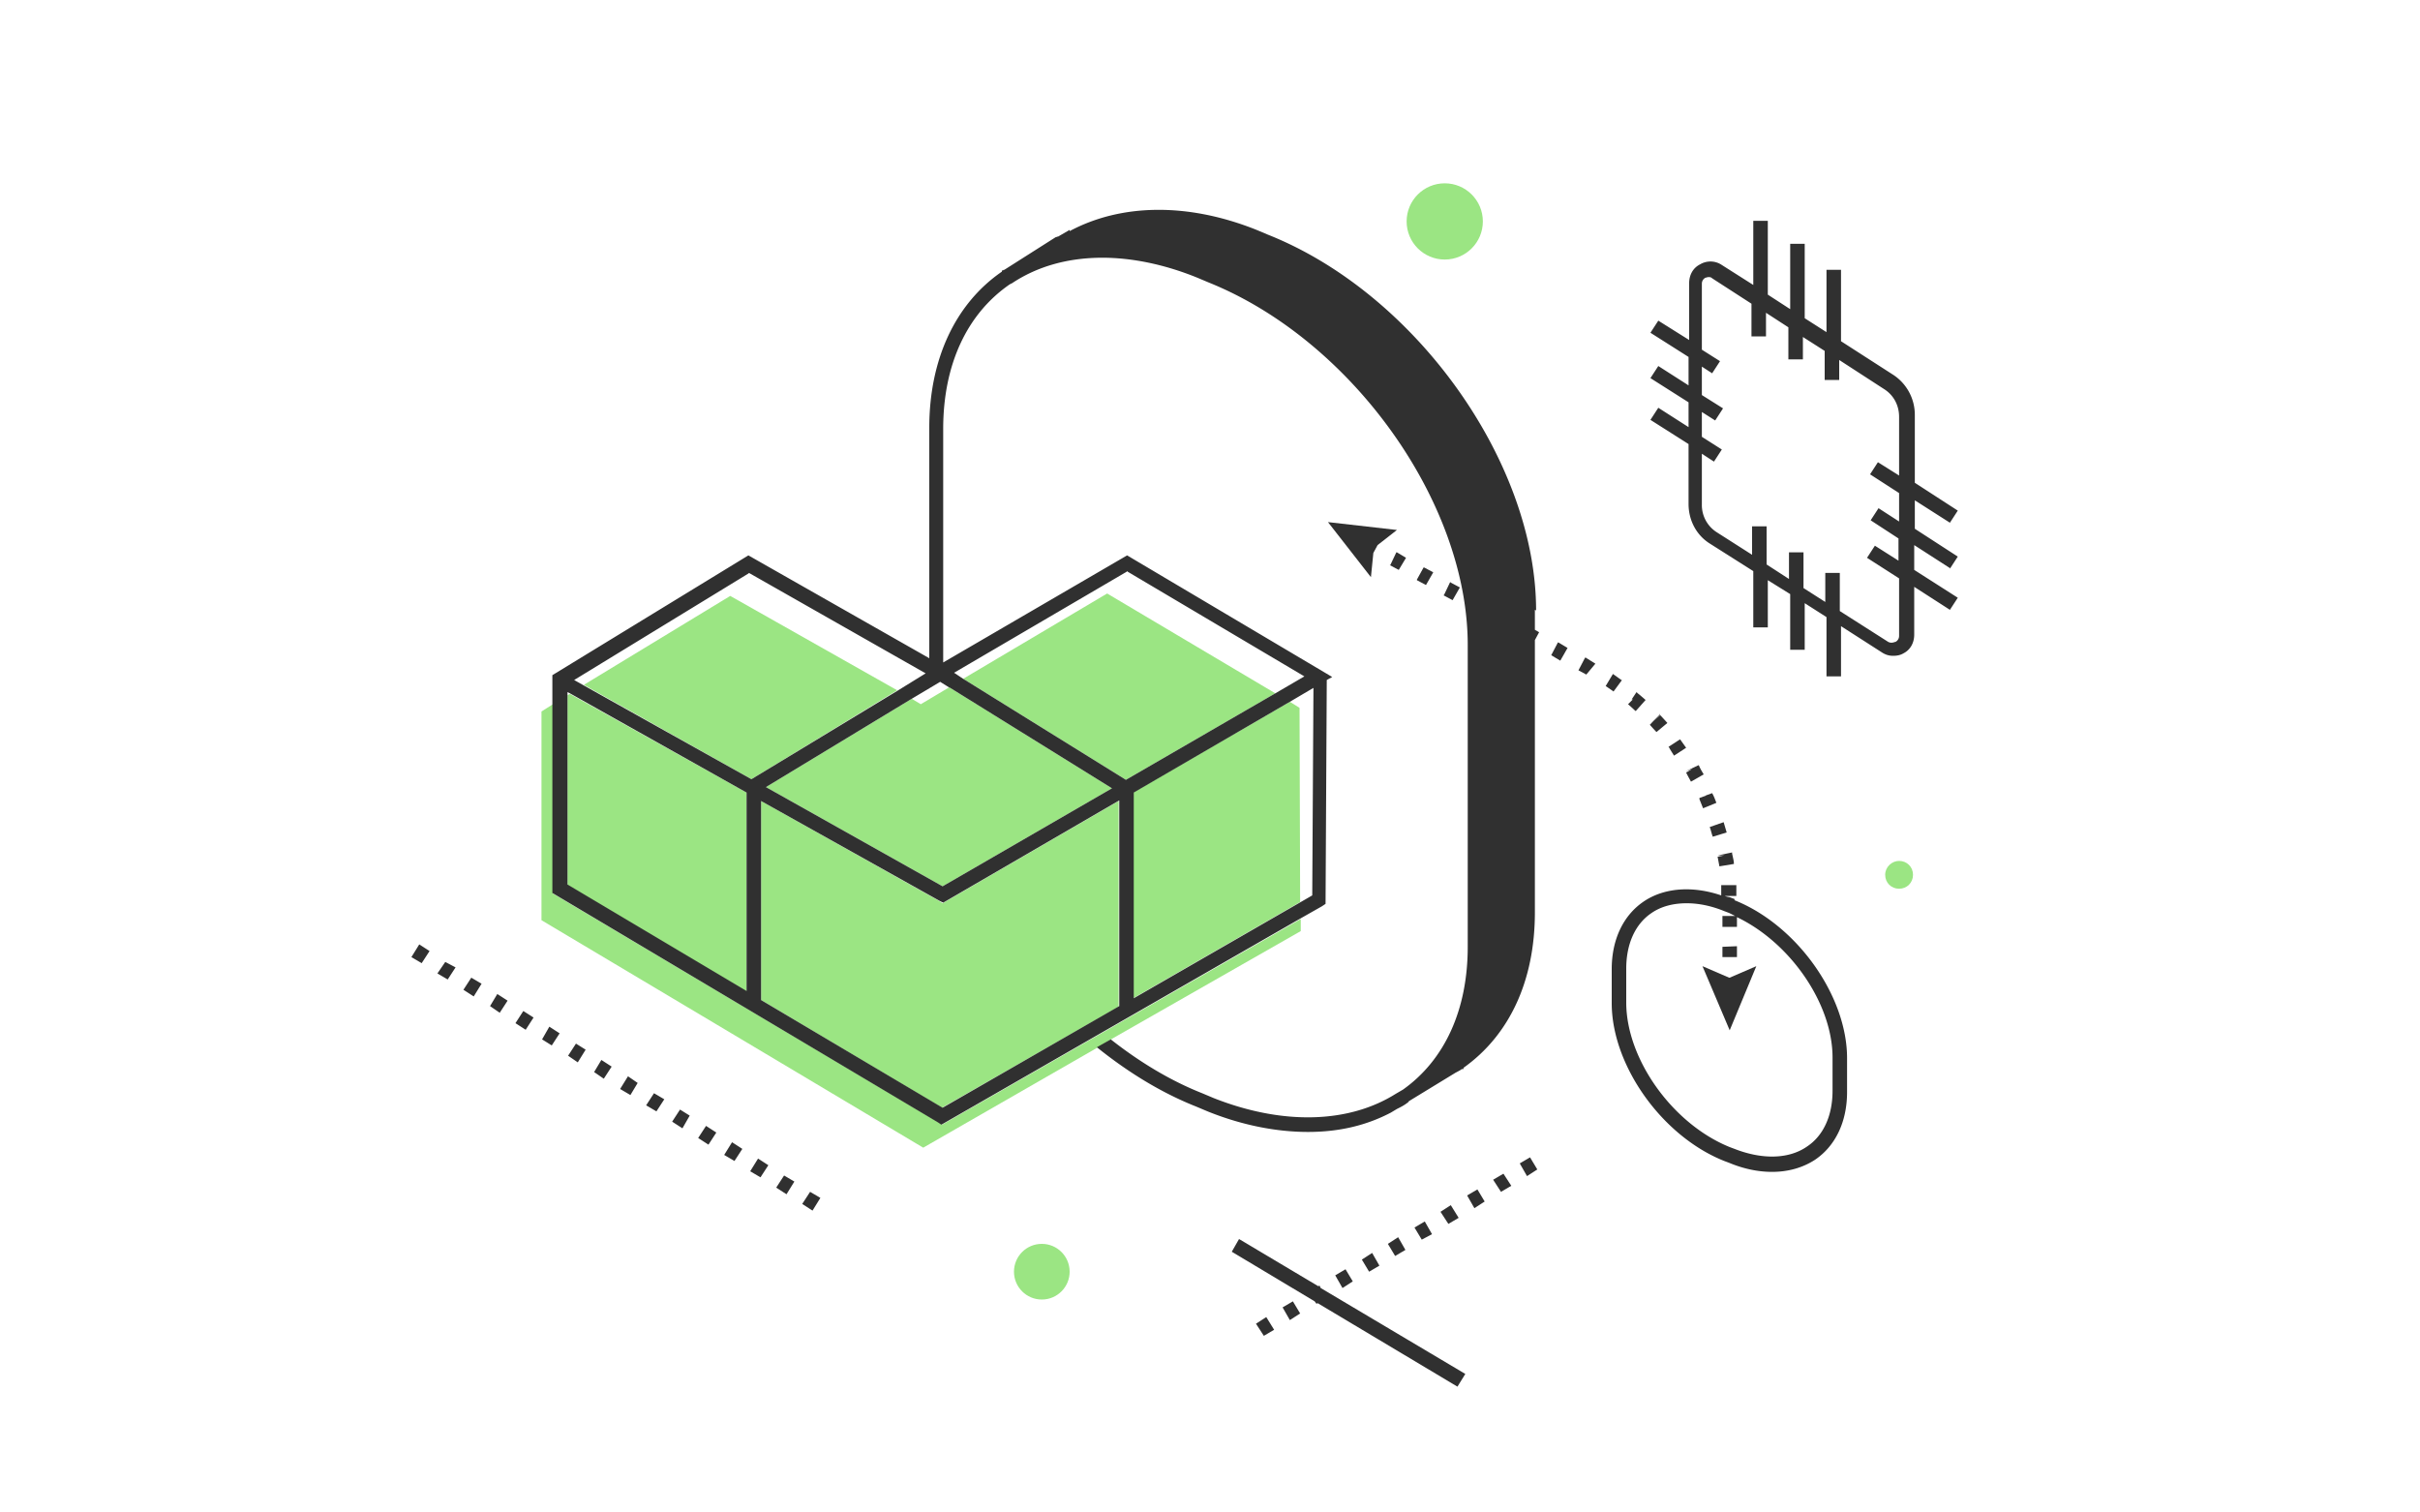 <svg xmlns="http://www.w3.org/2000/svg" id="Layer_1" viewBox="0 0 40 25"><defs><style>.cls-1{fill:#9be583}.cls-2{fill:#303030}</style></defs><path d="M31.39 14.23c-.12 0-.23.1-.23.23s.1.23.23.23.23-.1.23-.23-.1-.23-.23-.23Z" class="cls-1"/><circle cx="17.22" cy="21.02" r=".46" class="cls-1"/><circle cx="23.88" cy="3.66" r=".63" class="cls-1"/><path d="m18.38 17.17 3.12-1.78v-.2l-5.93 3.4-.06-.04-6.37-3.78v-3.13l-.19.12v3.45l3.19 1.9 3.12 1.86 2.89-1.66.23-.14z" class="cls-1"/><path d="m12.07 9.85-2.42 1.47 2.77 1.56 2.41-1.47-2.76-1.56zM9.42 11.47l-.04.02v3.14l2.96 1.76V13.1l-2.92-1.63zM18.38 13.03l-2.69-1.67-.47.28-.15-.09-2.41 1.46 2.92 1.64 2.8-1.62zM15.92 11.22l2.69 1.67 2.47-1.43-2.78-1.65-2.38 1.41z" class="cls-1"/><path d="m18.49 13.24-2.91 1.69-.06-.04-2.94-1.65v3.29l2.99 1.78 2.92-1.67v-3.4zM18.73 16.5l2.76-1.59-.01-3.21-.16-.1-2.59 1.5v3.4z" class="cls-1"/><path d="M25.39 10.09c0-2.45-1.99-5.24-4.43-6.21l-.19-.08c-1.15-.46-2.25-.43-3.09.02V3.8l-.19.11s-.02 0-.03.01h-.01l-.85.54s-.02 0-.02.01h-.02v.02c-.77.53-1.2 1.45-1.2 2.58v3.81l-2.99-1.7-3.24 1.98v3.6l6.37 3.79.06.04 5.92-3.4.37-.21.06-.04.02-3.7.09-.05-3.39-2.01-3.04 1.77V7.09c0-1.06.39-1.9 1.1-2.39l.04-.02c.42-.28.93-.42 1.49-.42.49 0 1.03.11 1.57.33l.19.08c2.36.95 4.28 3.63 4.28 5.99v4.99c0 1.04-.38 1.87-1.07 2.36l-.12.07c-.78.49-1.87.52-3.01.07l-.19-.08c-.53-.21-1.04-.52-1.51-.89l-.23.13c.51.41 1.06.75 1.64.98l.19.08c.57.23 1.14.34 1.66.34s.97-.11 1.37-.32l.1-.06c.06-.03.12-.06.17-.1.01 0 .02-.02.03-.03l.77-.47s.06-.03.09-.05c0 0 .01-.01.02-.01h.02v-.02c.76-.54 1.18-1.44 1.18-2.57v-4.5l.07-.13-.07-.04v-.33Zm-9.7 1.27 2.69 1.67-2.8 1.62-2.92-1.64 2.41-1.46.47-.28.16.1Zm-3.31-1.89 2.92 1.66-.47.29-2.41 1.46-2.77-1.55-.16-.09 2.88-1.76Zm-3 2.02v-.05l.04.02 2.92 1.64v3.28l-2.96-1.76v-3.14Zm3.2 5.04v-3.29l2.95 1.65.06.03 2.91-1.69v3.4l-2.92 1.68-3-1.78Zm9.11-1.73-.19.11-2.76 1.59v-3.4l2.58-1.5.39-.23-.02 3.43Zm-3.05-5.35 2.92 1.73-.48.28-2.47 1.43-2.69-1.67-.15-.1 2.87-1.68ZM22.68 20.71l-.17.11.12.2.17-.1-.12-.21zM21.2 21.61l.12.21.17-.11-.12-.2-.17.1zM23.55 20.19l-.17.1.12.2.17-.09-.12-.21zM24.25 19.76l.12.21.17-.11-.12-.2-.17.1zM24.68 19.5l.13.2.17-.1-.13-.2-.17.1zM22.24 20.98l-.17.1.12.21.17-.11-.12-.2zM23.98 19.92l-.17.11.13.2.17-.1-.13-.21zM23.11 20.45l-.17.11.12.2.17-.1-.12-.21zM20.76 21.88l.13.2.17-.1-.13-.21-.17.11zM25.12 19.23l.12.21.17-.11-.12-.2-.17.1zM21.81 21.25l-.02.01-1.31-.78-.12.21 1.37.82.03.04.02-.01 2.31 1.38.13-.21-2.39-1.42-.02-.04zM11.11 18.54l.17.11.12-.21-.16-.1-.13.2zM10.68 18.27l.17.1.13-.2-.17-.1-.13.2zM11.54 18.81l.17.11.13-.2-.17-.11-.13.2zM8.96 17.18l.16.1.13-.2-.17-.11-.12.21zM9.39 17.45l.16.11.13-.21-.16-.1-.13.2zM10.25 18l.17.1.12-.2-.16-.11-.13.21zM12.83 19.63l.17.11.13-.21-.17-.1-.13.2zM13.26 19.9l.17.11.13-.21-.17-.1-.13.2zM11.97 19.09l.17.1.13-.2-.17-.11-.13.21zM12.4 19.36l.17.1.13-.2-.17-.11-.13.21zM9.82 17.72l.16.11.13-.2-.17-.11-.12.2zM6.8 15.82l.17.1.13-.2-.17-.11-.13.21zM7.23 16.09l.17.1.13-.2-.17-.09-.13.19zM8.52 16.912l.13-.201.169.108-.13.202zM8.1 16.63l.16.11.13-.2-.17-.11-.12.2zM7.66 16.36l.17.11.13-.21-.17-.1-.13.2zM28.67 14.86l-.08-.03s-.06-.01-.08-.02h.19v-.18h-.25v.17c-.47-.16-.94-.13-1.28.1-.34.23-.53.63-.53 1.12v.56c0 1.03.83 2.2 1.86 2.61l.08.03c.24.1.48.15.71.15.27 0 .51-.07.71-.2.34-.23.53-.63.53-1.12v-.56c0-1.03-.83-2.2-1.86-2.61Zm1.62 3.17c0 .41-.15.74-.42.92-.3.21-.74.22-1.2.04l-.08-.03c-.94-.38-1.71-1.45-1.71-2.39v-.56c0-.41.15-.74.42-.92.16-.11.36-.16.58-.16.19 0 .4.04.62.13l.08.03.1.05h-.21v.18h.24v-.16c.88.42 1.58 1.43 1.58 2.32v.56ZM32.23 9.4l.13-.2-.71-.46v-.47l.58.37.13-.2-.71-.46V6.86a.79.79 0 0 0-.35-.66l-.87-.56V4.46h-.24v1.03l-.36-.23V4.03h-.24v1.08l-.37-.24V3.65h-.24v1.06l-.52-.33a.335.335 0 0 0-.36-.01c-.12.06-.18.18-.18.31v.94l-.51-.32-.13.2.63.4v.47l-.5-.32-.13.2.63.4v.41l-.5-.32-.13.2.63.4v.99c0 .27.13.52.36.66l.71.45v.93h.24v-.78l.37.23v.92h.24v-.77l.36.23v.98h.24v-.83l.67.43c.06.04.12.06.19.06.06 0 .12-.01.17-.04.12-.06.18-.18.18-.31V9.7l.59.38.13-.2-.72-.46v-.41l.59.38Zm-.83-.12-.41-.26-.13.2.53.34v.95c0 .06-.04.09-.06.1-.02 0-.06.03-.12 0l-.8-.51v-.63h-.24v.48l-.36-.23v-.59h-.24v.44l-.37-.24V8.7h-.24v.47l-.58-.37a.532.532 0 0 1-.25-.46V7.5l.2.13.13-.2-.33-.21v-.41l.22.14.13-.2-.35-.22v-.47l.17.11.13-.2-.3-.19V4.69c0-.06.04-.09.06-.1.01 0 .03-.01.05-.01.02 0 .04 0 .06.02l.65.42v.54h.24v-.39l.37.24v.53h.24v-.37l.36.23v.48h.24v-.33l.74.48c.16.1.25.27.25.46v.97l-.35-.22-.13.2.48.31v.47l-.34-.22-.13.2.46.3v.41ZM27.04 11.75l.16-.18s-.09-.08-.13-.11l-.02-.02-.08.12h.02l-.08.08s.08.07.12.11ZM27.44 11.8l-.17.18s.07.08.11.12l.18-.15s-.08-.09-.12-.13l-.11.1.11-.11Z" class="cls-2"/><path d="m28.58 16.16-.44-.19.45 1.06.44-1.06-.44.19h-.01zM25.75 10.62l-.11.21.15.09.12-.21-.15-.09h-.01zM28.49 13.59l-.23.08.1-.03-.1.03c.02.05.03.11.05.16l.23-.07c-.02-.06-.03-.11-.05-.17ZM28.42 14.32l.24-.04c0-.06-.02-.11-.03-.17v-.02l-.24.05h.11l-.11.02.03.16ZM28.2 13.15l-.11.04v.02l.06.15.22-.09c-.02-.05-.04-.11-.07-.16l-.11.04ZM27.58 12.34c.03.06.06.1.09.15l.2-.13s-.07-.1-.1-.14l-.2.13ZM28.07 12.65l-.21.1.11-.04-.1.06s.05.1.08.15l.21-.12c-.03-.05-.06-.1-.08-.15ZM28.71 15.65v-.01l-.24.01v.17h.24v-.17zM26.8 11.24s-.1-.07-.14-.1l-.12.2s.09.06.13.09l.14-.19ZM26.2 10.87l-.11.21.13.07.15-.18-.16-.1h-.01zM23.54 9.38h-.01l-.11.2v.01l.15.08.12-.21-.15-.08zM23.98 9.63l-.01-.01-.1.21-.01.01.15.08.12-.21-.15-.08zM22.97 9.34l.15.08.12-.2-.15-.09h-.01l-.1.21h-.01zM22.66 9.54l.04-.4.07-.13.32-.25-1.14-.13.71.91z" class="cls-2"/></svg>